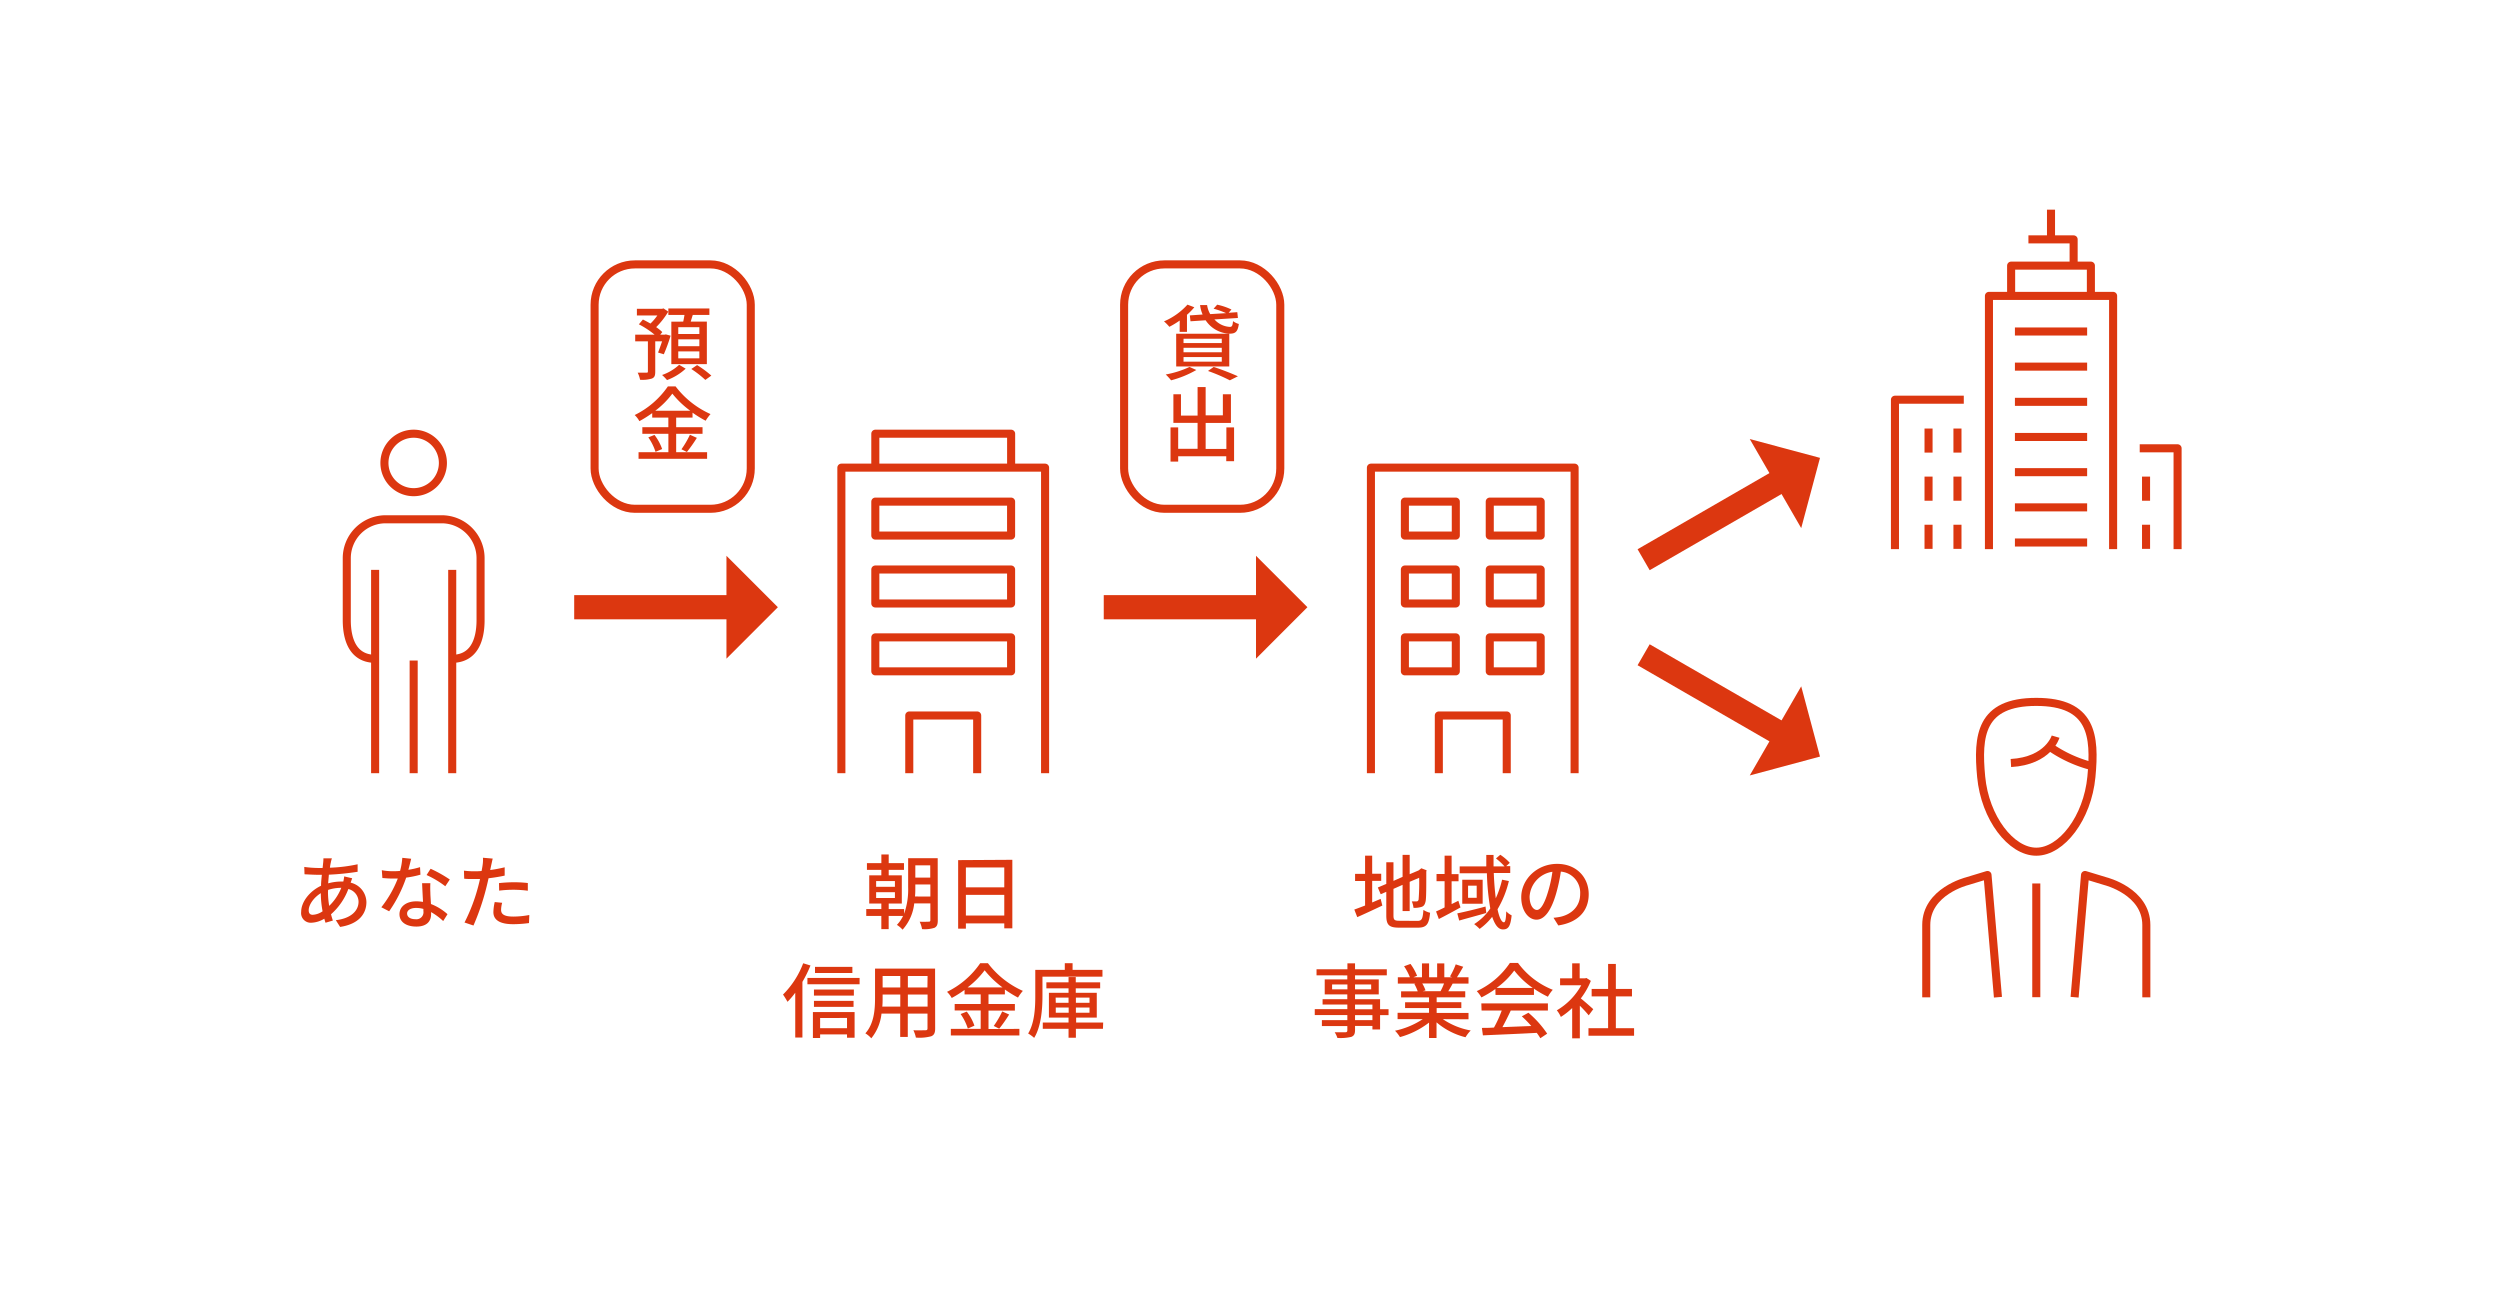 <svg xmlns="http://www.w3.org/2000/svg" width="620" height="320" viewBox="0 0 620 320"><defs><style>.cls-1{fill:#fff;}.cls-2,.cls-4{fill:none;stroke:#dc3710;}.cls-2{stroke-linejoin:round;stroke-width:2px;}.cls-3{fill:#dc3710;}.cls-4{stroke-miterlimit:10;stroke-width:6px;}</style></defs><title>asahi-zu1</title><g id="レイヤー_2" data-name="レイヤー 2"><g id="design"><rect class="cls-1" width="620" height="320"/><rect class="cls-1" x="147.46" y="65.57" width="38.73" height="60.61" rx="10"/><rect class="cls-2" x="147.46" y="65.57" width="38.73" height="60.61" rx="10"/><rect class="cls-1" x="278.78" y="65.57" width="38.73" height="60.61" rx="10"/><rect class="cls-2" x="278.78" y="65.57" width="38.73" height="60.61" rx="10"/><path class="cls-2" d="M109.84,114.81a7.25,7.25,0,1,1-7.25-7.25A7.26,7.26,0,0,1,109.84,114.81Z"/><path class="cls-2" d="M93.12,163.39c-5.3,0-7.12-4.33-7.12-9.62V138.41a9.65,9.65,0,0,1,9.62-9.63h13.94a9.65,9.65,0,0,1,9.62,9.63v15.36c0,5.29-1.82,9.62-7.11,9.62"/><line class="cls-2" x1="112.15" y1="141.32" x2="112.15" y2="191.75"/><line class="cls-2" x1="102.59" y1="163.81" x2="102.59" y2="191.75"/><line class="cls-2" x1="93.03" y1="141.32" x2="93.03" y2="191.75"/><line class="cls-2" x1="499.7" y1="82.21" x2="517.61" y2="82.21"/><line class="cls-2" x1="499.7" y1="90.93" x2="517.61" y2="90.93"/><line class="cls-2" x1="499.7" y1="99.65" x2="517.61" y2="99.65"/><line class="cls-2" x1="499.7" y1="117.09" x2="517.61" y2="117.09"/><line class="cls-2" x1="499.7" y1="125.82" x2="517.61" y2="125.82"/><line class="cls-2" x1="499.7" y1="108.37" x2="517.61" y2="108.37"/><line class="cls-2" x1="499.7" y1="134.54" x2="517.61" y2="134.54"/><line class="cls-2" x1="508.65" y1="52" x2="508.65" y2="59.14"/><polyline class="cls-2" points="493.26 136.19 493.26 73.38 524.05 73.38 524.05 136.19"/><polyline class="cls-2" points="498.76 73.16 498.76 65.88 518.54 65.88 518.54 73.16"/><polyline class="cls-2" points="503.05 59.37 514.26 59.37 514.26 65.72"/><polyline class="cls-2" points="469.95 136.19 469.95 99.13 487.02 99.13"/><line class="cls-2" x1="485.45" y1="118.2" x2="485.45" y2="124.19"/><line class="cls-2" x1="478.28" y1="118.2" x2="478.28" y2="124.19"/><line class="cls-2" x1="485.45" y1="106.27" x2="485.45" y2="112.25"/><line class="cls-2" x1="478.28" y1="106.27" x2="478.28" y2="112.25"/><line class="cls-2" x1="485.45" y1="130.14" x2="485.45" y2="136.12"/><line class="cls-2" x1="478.28" y1="130.14" x2="478.28" y2="136.12"/><polyline class="cls-2" points="540.04 136.19 540.04 111.18 530.65 111.18"/><line class="cls-2" x1="532.22" y1="118.2" x2="532.22" y2="124.19"/><line class="cls-2" x1="532.22" y1="130.14" x2="532.22" y2="136.12"/><line class="cls-2" x1="505" y1="219.1" x2="505" y2="247.31"/><path class="cls-2" d="M495.49,247.31,492.9,217l-5.1,1.55s-10.09,2.52-10.09,10.85v17.94"/><path class="cls-2" d="M514.5,247.31,517.09,217l5.1,1.55s10.1,2.52,10.1,10.85v17.94"/><path class="cls-2" d="M505,174.07c-13.87,0-14.63,8.39-13.67,18.58s7.39,18.57,13.67,18.57,12.7-8.36,13.67-18.57S518.85,174.07,505,174.07Z"/><path class="cls-2" d="M509.79,182.69s-1.75,6-11.09,6.54"/><path class="cls-2" d="M508.48,185.3a32.15,32.15,0,0,0,10,4.62"/><polyline class="cls-2" points="208.66 191.75 208.66 115.98 259.18 115.98 259.18 191.75"/><polyline class="cls-2" points="217.08 115.98 217.08 107.56 250.76 107.56 250.76 115.98"/><rect class="cls-2" x="217.08" y="124.4" width="33.67" height="8.42"/><rect class="cls-2" x="217.08" y="141.24" width="33.67" height="8.42"/><rect class="cls-2" x="217.08" y="158.07" width="33.67" height="8.42"/><polyline class="cls-2" points="225.5 191.75 225.5 177.44 242.34 177.44 242.34 191.75"/><polyline class="cls-2" points="339.99 191.75 339.99 115.98 390.5 115.98 390.5 191.75"/><rect class="cls-2" x="348.41" y="124.4" width="12.63" height="8.42"/><rect class="cls-2" x="348.41" y="141.24" width="12.63" height="8.42"/><rect class="cls-2" x="348.41" y="158.07" width="12.63" height="8.42"/><rect class="cls-2" x="369.46" y="124.4" width="12.63" height="8.42"/><rect class="cls-2" x="369.46" y="141.24" width="12.63" height="8.42"/><rect class="cls-2" x="369.46" y="158.07" width="12.63" height="8.42"/><polyline class="cls-2" points="356.83 191.75 356.83 177.44 373.67 177.44 373.67 191.75"/><path class="cls-3" d="M163.2,87.43c.28-.72.65-1.75,1-2.78h-1.7v7.49c0,1-.16,1.46-.83,1.74a8,8,0,0,1-2.93.3,6.92,6.92,0,0,0-.6-1.76c1,0,1.9,0,2.2,0s.34-.08.34-.32V84.65h-3.15V83h4.81a21.58,21.58,0,0,0-3.9-2.57l1-1.19c.61.3,1.25.65,1.88,1a13.27,13.27,0,0,0,1.7-2h-5.07V76.58h5.86v0h.4l.34-.1,1.18.81a19.55,19.55,0,0,1-3,3.84,11.17,11.17,0,0,1,1.52,1.23l-.51.63h.85v0h.27l.28-.06,1.17.32a42.29,42.29,0,0,1-1.68,4.61Zm6.85,4a13.92,13.92,0,0,1-4.63,2.83A10.31,10.31,0,0,0,164.19,93a12.08,12.08,0,0,0,4.24-2.53Zm-.61-11.67c.12-.53.23-1.11.31-1.66h-4v-1.6h10.18v1.6h-4.12c-.19.57-.35,1.13-.51,1.66h4V90.3h-8.81V79.78Zm4,1.39h-5.23v1.68h5.23Zm0,3h-5.23v1.7h5.23Zm0,3h-5.23v1.72h5.23Zm-.56,3.39a26.09,26.09,0,0,1,3.53,2.61l-1.49,1.07a24.56,24.56,0,0,0-3.48-2.71Z"/><path class="cls-3" d="M175.36,112.14v1.64h-17v-1.64h7.4v-4.56H159.3v-1.64h6.45v-2.38h-4v-1.11a29.65,29.65,0,0,1-3.18,2,6.26,6.26,0,0,0-1.17-1.52,21.44,21.44,0,0,0,8.24-7.11h1.9a22.33,22.33,0,0,0,8.67,6.87,11.61,11.61,0,0,0-1.21,1.65,26.94,26.94,0,0,1-3.25-2v1.22h-4.06v2.38h6.54v1.64h-6.54v4.56Zm-13.05-4.28a12.4,12.4,0,0,1,1.9,3.5l-1.64.7a13.33,13.33,0,0,0-1.79-3.59Zm8.87-6a23,23,0,0,1-4.44-4.24,20.86,20.86,0,0,1-4.23,4.24Zm1.64,6.73a36.54,36.54,0,0,1-2.47,3.51l-1.35-.68a22.9,22.9,0,0,0,2.1-3.6Z"/><path class="cls-3" d="M87.34,217.81c-.1.27-.26.75-.38,1.09a5.05,5.05,0,0,1,3.91,4.81c0,2.83-1.79,5.44-6.52,6.17l-1.07-1.68c3.7-.41,5.64-2.28,5.64-4.59a3.3,3.3,0,0,0-2.53-3.13,15.57,15.57,0,0,1-4.3,6.26c.14.55.3,1.07.46,1.56l-1.82.54q-.15-.42-.3-1a6.71,6.71,0,0,1-3.23,1,2.39,2.39,0,0,1-2.51-2.68c0-2.55,2.18-5.2,4.93-6.49,0-.93.12-1.86.2-2.72h-.95c-1,0-2.48-.09-3.35-.13L75.46,215a28,28,0,0,0,3.47.26H80c.07-.51.11-1,.15-1.34a9.94,9.94,0,0,0,.06-1.05l2.1,0a7.46,7.46,0,0,0-.26,1,12.78,12.78,0,0,0-.23,1.32,38.06,38.06,0,0,0,6.87-.85l0,1.86a65.25,65.25,0,0,1-7.13.72c-.06.69-.12,1.42-.18,2.15a12.46,12.46,0,0,1,3.19-.45,5.43,5.43,0,0,1,.57,0,10,10,0,0,0,.22-1.27ZM80,226a25,25,0,0,1-.44-4.49c-1.76,1.09-3,2.87-3,4.24,0,.75.34,1.12,1,1.12A4.68,4.68,0,0,0,80,226Zm1.34-4.81a20.76,20.76,0,0,0,.3,3.47,12.69,12.69,0,0,0,3-4.48h-.1a10.5,10.5,0,0,0-3.17.52Z"/><path class="cls-3" d="M104.27,216.92a24.91,24.91,0,0,1-3.54.73A33.08,33.08,0,0,1,96.51,226l-1.94-1a27.49,27.49,0,0,0,4.08-7.12c-.48,0-1,0-1.43,0-.77,0-1.6-.07-2.39-.13l-.14-1.94a13.91,13.91,0,0,0,2.53.25c.67,0,1.35,0,2-.08a16.27,16.27,0,0,0,.55-3.24l2.2.23c-.16.68-.41,1.69-.69,2.74a20.4,20.4,0,0,0,2.89-.66Zm2.46,2.11a22.44,22.44,0,0,0,0,2.32c0,.65.09,1.76.15,2.85a13.22,13.22,0,0,1,4.1,2.52l-1.07,1.7a15.53,15.53,0,0,0-3-2.22v.52c0,1.7-1,3.07-3.66,3.07-2.32,0-4.18-1-4.18-3.07,0-1.88,1.67-3.19,4.16-3.19a11.42,11.42,0,0,1,1.68.14c-.08-1.53-.18-3.35-.23-4.64ZM105,225.41a6.82,6.82,0,0,0-1.84-.24c-1.31,0-2.2.56-2.2,1.37s.7,1.42,2.06,1.42a1.74,1.74,0,0,0,2-1.86C105,225.92,105,225.67,105,225.41Zm5.43-5.62a23.48,23.48,0,0,0-4.64-2.78l1-1.56a31.78,31.78,0,0,1,4.76,2.67Z"/><path class="cls-3" d="M125.16,217.15c-1.25.28-2.65.5-4,.66-.18.85-.4,1.76-.61,2.59a60.22,60.22,0,0,1-3.13,9.13l-2.22-.75a44.06,44.06,0,0,0,3.38-8.89c.16-.6.32-1.25.46-1.89-.55,0-1.09,0-1.58,0-.91,0-1.65,0-2.34-.08l-.06-2a18.74,18.74,0,0,0,2.44.16c.61,0,1.28,0,1.94-.08.1-.59.21-1.1.25-1.48a8.23,8.23,0,0,0,.08-1.8l2.42.21c-.12.48-.28,1.29-.38,1.69l-.24,1.15a35.53,35.53,0,0,0,3.59-.68Zm-.62,6.74a7,7,0,0,0-.27,1.74c0,.89.47,1.68,3,1.68a21.39,21.39,0,0,0,4-.39l-.08,2a30.07,30.07,0,0,1-3.92.28c-3.23,0-4.91-1-4.91-3a12.32,12.32,0,0,1,.33-2.49Zm-.79-4.88c1-.11,2.42-.21,3.71-.21a30.12,30.12,0,0,1,3.44.19l0,1.91a28.72,28.72,0,0,0-3.38-.24,28.33,28.33,0,0,0-3.73.22Z"/><path class="cls-3" d="M232.57,228.24c0,1-.18,1.53-.83,1.86a8,8,0,0,1-3.07.32,7.27,7.27,0,0,0-.59-1.84c.95.06,2,0,2.27,0s.38-.12.38-.4v-4.14h-4a11.62,11.62,0,0,1-2.89,6.52,6.74,6.74,0,0,0-1.41-1.19,8.31,8.31,0,0,0,1.53-2.22h-3.57v3.27h-1.82v-3.27h-3.74v-1.7h3.74v-1.37h-3v-7h3v-1.36H215v-1.67h3.58v-2.15h1.82v2.15h3.79v1.67h-3.79v1.36h3.25v7h-3.25v1.37h3.82v1.17a18,18,0,0,0,1-6.6v-7.18h7.33Zm-15.29-8.31h4.66V218.5h-4.66Zm0,2.77h4.66v-1.43h-4.66Zm13.45-.36v-3H227v.73c0,.7,0,1.47-.08,2.26ZM227,214.6v3.05h3.7V214.6Z"/><path class="cls-3" d="M251.06,213.23v17h-2V229h-9.52v1.31h-1.92v-17Zm-11.52,1.9v4.93h9.52v-4.93Zm9.52,11.92v-5.13h-9.52v5.13Z"/><path class="cls-3" d="M201,239.44a30.4,30.4,0,0,1-2,4.06v13.8h-1.78V246.19a19.25,19.25,0,0,1-1.92,2.26c-.22-.42-.79-1.35-1.11-1.8a21.86,21.86,0,0,0,5-7.76Zm12.18,3.09v1.56H200.24v-1.56ZM201.6,251h10.34v6.36h-1.88v-.83h-6.67v.89H201.6Zm10.16-4.09h-9.9v-1.51h9.9Zm-9.9,1.3h9.82v1.49h-9.82Zm9.53-6.91h-9.27v-1.52h9.27Zm-8,11.17V255h6.67v-2.55Z"/><path class="cls-3" d="M231.92,255.06c0,1.09-.26,1.65-1,1.94a11.18,11.18,0,0,1-3.78.32,7.83,7.83,0,0,0-.62-1.82c1.29.06,2.62,0,3,0s.5-.12.5-.5v-3.62h-4.89v5.78h-1.88v-5.78h-4.64a11.59,11.59,0,0,1-2.53,6.12,6.25,6.25,0,0,0-1.47-1.23c2.2-2.45,2.4-6,2.4-8.87v-7.19h14.89Zm-8.65-5.42v-3h-4.38v.81c0,.69,0,1.43-.08,2.18Zm-4.38-7.59v2.84h4.38v-2.84Zm11.15,0h-4.89v2.84H230Zm0,7.59v-3h-4.89v3Z"/><path class="cls-3" d="M252.81,255.16v1.63h-17v-1.63h7.4v-4.57h-6.45V249h6.45v-2.39h-4v-1.11a28.14,28.14,0,0,1-3.18,2,6.66,6.66,0,0,0-1.17-1.52,21.27,21.27,0,0,0,8.24-7.11H245a22.24,22.24,0,0,0,8.67,6.87,11.69,11.69,0,0,0-1.21,1.66,28.29,28.29,0,0,1-3.25-2v1.21h-4.06V249h6.54v1.63h-6.54v4.57Zm-13.05-4.28a12.35,12.35,0,0,1,1.9,3.49l-1.64.71a13.38,13.38,0,0,0-1.79-3.6Zm8.87-6a23,23,0,0,1-4.44-4.25,20.89,20.89,0,0,1-4.23,4.25Zm1.64,6.72a35.54,35.54,0,0,1-2.47,3.52l-1.35-.69a22.8,22.8,0,0,0,2.1-3.59Z"/><path class="cls-3" d="M258.53,242.21v4.73c0,3.11-.28,7.57-2.06,10.46a7.91,7.91,0,0,0-1.49-1.09c1.63-2.67,1.77-6.53,1.77-9.37v-6.41h7.32v-1.66H266v1.66h7.41v1.68Zm15,12.93h-6.71v2.22H265v-2.22h-6.39v-1.56H265v-1.21h-4.87v-6.16H265V245.1H259.5v-1.48H265v-1.31h1.79v1.31h6.05v1.48h-6.05v1.11H272v6.16h-5.12v1.21h6.71Zm-11.7-6.45H265V247.4h-3.2Zm3.2,2.47v-1.3h-3.2v1.3Zm1.79-3.76v1.29h3.38V247.4Zm3.38,2.46h-3.38v1.3h3.38Z"/><path class="cls-3" d="M340.3,223.81l2.1-.89.42,1.66c-2.12,1-4.42,2.08-6.22,2.87l-.73-1.88c.73-.26,1.66-.62,2.67-1v-6.08h-2.48v-1.78h2.48V212.2h1.76v4.48h2.24v1.78H340.3Zm11.23,4.57c1.11,0,1.31-.53,1.48-2.73a4.83,4.83,0,0,0,1.65.71c-.26,2.79-.83,3.7-3,3.7H347c-2.49,0-3.2-.63-3.2-3.05v-5.84l-1.39.6-.71-1.67,2.1-.89v-5.36h1.78v4.61l2.26-1V212h1.76v4.8l2.2-.93.37-.28.32-.26,1.31.5-.08.33c0,3.77,0,6.52-.16,7.31s-.44,1.29-1.07,1.45a6,6,0,0,1-1.94.23,5.88,5.88,0,0,0-.42-1.6c.42,0,1,0,1.17,0s.44-.08.52-.5a52.91,52.91,0,0,0,.13-5.36l-2.35,1v7.26h-1.76v-6.51l-2.26,1V227c0,1.13.22,1.35,1.52,1.35Z"/><path class="cls-3" d="M362.2,225.05c-1.82,1-3.76,2.06-5.37,2.87l-.69-1.88c.61-.27,1.33-.59,2.12-1v-6.51h-2v-1.78h2V212.2H360v4.58h1.72v1.78H360v5.66l1.67-.83Zm6.4,1.37c-2.32.67-4.82,1.33-6.72,1.88l-.47-1.78c1.78-.38,4.45-1,7-1.7Zm5.6-7.92a25.15,25.15,0,0,1-2.81,7c.41,2,1,3.23,1.58,3.23.34,0,.52-.76.58-2.72a4.55,4.55,0,0,0,1.34,1c-.29,2.68-.79,3.49-2.16,3.49-1.18,0-2-1.19-2.67-3.13a15.08,15.08,0,0,1-3.11,3,10.63,10.63,0,0,0-1.36-1.19,13.67,13.67,0,0,0,4-3.88,60.71,60.71,0,0,1-.84-8.73H362v-1.7h6.6c0-.95,0-1.9,0-2.84h1.8c0,1,0,1.91,0,2.84h2.73A14.88,14.88,0,0,0,371,212.9l1.07-.92a12.75,12.75,0,0,1,2.36,2l-.89.82h1v1.7h-4.08c.08,2.32.27,4.47.49,6.28a24.11,24.11,0,0,0,1.57-4.62Zm-6.5-.32v5.94h-5.06v-5.94Zm-1.48,1.47h-2.14v3h2.14Z"/><path class="cls-3" d="M385.27,227.61a15.33,15.33,0,0,0,1.78-.26c2.55-.59,4.83-2.44,4.83-5.64a5.25,5.25,0,0,0-4.79-5.55,41.55,41.55,0,0,1-1.21,5.57c-1.19,4.06-2.83,6.35-4.83,6.35s-3.78-2.23-3.78-5.56c0-4.44,3.9-8.28,8.91-8.28,4.79,0,7.82,3.35,7.82,7.53s-2.67,7-7.54,7.74Zm-1.41-6.28A31.47,31.47,0,0,0,385,216.2a6.62,6.62,0,0,0-5.66,6.14c0,2.28,1,3.33,1.82,3.33S382.93,224.38,383.86,221.33Z"/><path class="cls-3" d="M344.36,251.76h-2.1v3.54h-1.9v-.87h-4.31v1c0,1-.26,1.46-.94,1.72a12.06,12.06,0,0,1-3.44.26A5.52,5.52,0,0,0,331,256c1.12,0,2.33,0,2.65,0s.49-.13.49-.47v-1.07h-6.31V253h6.31v-1.26h-8.08v-1.47h8.08v-1.15H328V247.8h6.13v-1.19h-5.6v-3.72h5.6v-1H326.5v-1.51h7.66v-1.48h1.89v1.48h7.88v1.51h-7.88v1h5.88v3.72h-5.88v1.19h6.21v2.49h2.1Zm-10.2-6.4v-1.21h-3.8v1.21Zm1.89-1.21v1.21h4v-1.21Zm0,6.14h4.31v-1.15h-4.31Zm4.31,1.47h-4.31V253h4.31Z"/><path class="cls-3" d="M357.83,252.75a17.78,17.78,0,0,0,6.91,2.81,8.55,8.55,0,0,0-1.29,1.68,17.54,17.54,0,0,1-7.19-3.7v3.88H354.4V253.6a20.71,20.71,0,0,1-7.21,3.6,8.4,8.4,0,0,0-1.23-1.58,20,20,0,0,0,6.88-2.87H346.6v-1.57h7.8V250h-5.94v-1.44h5.94v-1.21h-6.93v-1.5h4.12a10.65,10.65,0,0,0-.83-1.83l.31-.09h-4.41v-1.57h3a14.49,14.49,0,0,0-1.45-2.73l1.59-.58a13.31,13.31,0,0,1,1.64,2.94l-.91.37h2.12v-3.44h1.76v3.44h2v-3.44h1.78v3.44h1.94l-.53-.2a18,18,0,0,0,1.42-3l1.86.6c-.51.91-1.08,1.88-1.56,2.61h2.87v1.57h-4l.06,0c-.36.69-.75,1.36-1.09,1.9h4.22v1.5h-7.09v1.21h6.12V250h-6.12v1.21h7.9v1.57Zm-5.11-8.85a8.92,8.92,0,0,1,.81,1.72l-.71.2h4.43a13.68,13.68,0,0,0,.87-1.92Z"/><path class="cls-3" d="M370.85,245.28a26.44,26.44,0,0,1-3.46,2.08,8.32,8.32,0,0,0-1.15-1.56,20,20,0,0,0,8.22-7h2a19.72,19.72,0,0,0,8.63,6.67,9.41,9.41,0,0,0-1.21,1.72,24.65,24.65,0,0,1-3.46-2v1.55h-9.53Zm-3.48,3.57h16.51v1.76h-9.34l.13,0c-.63,1.36-1.38,2.85-2.07,4.12l7.16-.28a28.18,28.18,0,0,0-2.35-2.4l1.64-.89a25.12,25.12,0,0,1,4.65,5.19L382,257.48a11.84,11.84,0,0,0-.89-1.33c-4.83.26-9.92.46-13.35.62l-.25-1.85c.87,0,1.88,0,3-.09a28.16,28.16,0,0,0,1.92-4.22h-5ZM380.1,245a20.89,20.89,0,0,1-4.57-4.31,19.6,19.6,0,0,1-4.36,4.31Z"/><path class="cls-3" d="M394,251.8a30,30,0,0,0-2.2-2.38v8.08H389.9V250a17.35,17.35,0,0,1-2.81,2.2,6.92,6.92,0,0,0-1-1.64,16.26,16.26,0,0,0,6.06-6.22h-5.25v-1.72h3v-3.71h1.86v3.71h1.37l.3-.08,1.1.71a18.5,18.5,0,0,1-2.49,4.36c.95.75,2.63,2.24,3.09,2.67ZM405.25,255v1.86H393.94V255h4.87v-7.9h-4.08v-1.84h4.08v-6.2h1.92v6.2h4v1.84h-4V255Z"/><line class="cls-4" x1="142.4" y1="150.59" x2="181.87" y2="150.59"/><polygon class="cls-3" points="180.16 137.84 180.16 163.35 192.91 150.59 180.16 137.84"/><line class="cls-4" x1="273.73" y1="150.59" x2="313.2" y2="150.59"/><polygon class="cls-3" points="311.49 137.84 311.49 163.35 324.24 150.59 311.49 137.84"/><line class="cls-4" x1="407.62" y1="138.81" x2="441.8" y2="119.07"/><polygon class="cls-3" points="433.94 108.88 446.7 130.97 451.36 113.55 433.94 108.88"/><line class="cls-4" x1="407.62" y1="162.38" x2="441.8" y2="182.11"/><polygon class="cls-3" points="446.7 170.21 433.94 192.31 451.36 187.63 446.7 170.21"/><path class="cls-3" d="M292.57,79.49A20.82,20.82,0,0,1,290,81.05a11.26,11.26,0,0,0-1.33-1.35,16.5,16.5,0,0,0,5.82-4.15l1.7.65a14.46,14.46,0,0,1-1.82,1.86V82.3h-1.82Zm4.12,12.27a25.47,25.47,0,0,1-6.26,2.56,14.81,14.81,0,0,0-1.33-1.45A23.51,23.51,0,0,0,295,91Zm-5-9h13.17v8.12H291.7Zm1.82,2.32H303V84h-9.48Zm0,2.28H303V86.26h-9.48Zm0,2.33H303V88.56h-9.48ZM298.25,78a8.31,8.31,0,0,1-.63-2.34h1.74a6.34,6.34,0,0,0,.77,2.24l3.94-.24a19.47,19.47,0,0,0-3.1-1.1l.89-1a15.45,15.45,0,0,1,3.54,1.2l-.69.81,2.14-.15.15,1.44-5.82.36A5.5,5.5,0,0,0,305,81.07c.55,0,.69-.32.79-1.43a4,4,0,0,0,1.44.7c-.27,2-.89,2.41-2.31,2.41A7.38,7.38,0,0,1,299,79.43l-3.76.25-.16-1.46ZM301,91c2.15.71,4.55,1.66,6,2.32l-2,1A44.5,44.5,0,0,0,299.58,92Z"/><path class="cls-3" d="M306.05,106v8.37h-1.94v-1.22H292.19v1.32h-1.9V106h1.9v5.31H297v-6.44h-6V97.78h1.88v5.29H297V96H299v7h4.27V97.78h2v7.11H299v6.44h5.14V106Z"/></g></g></svg>